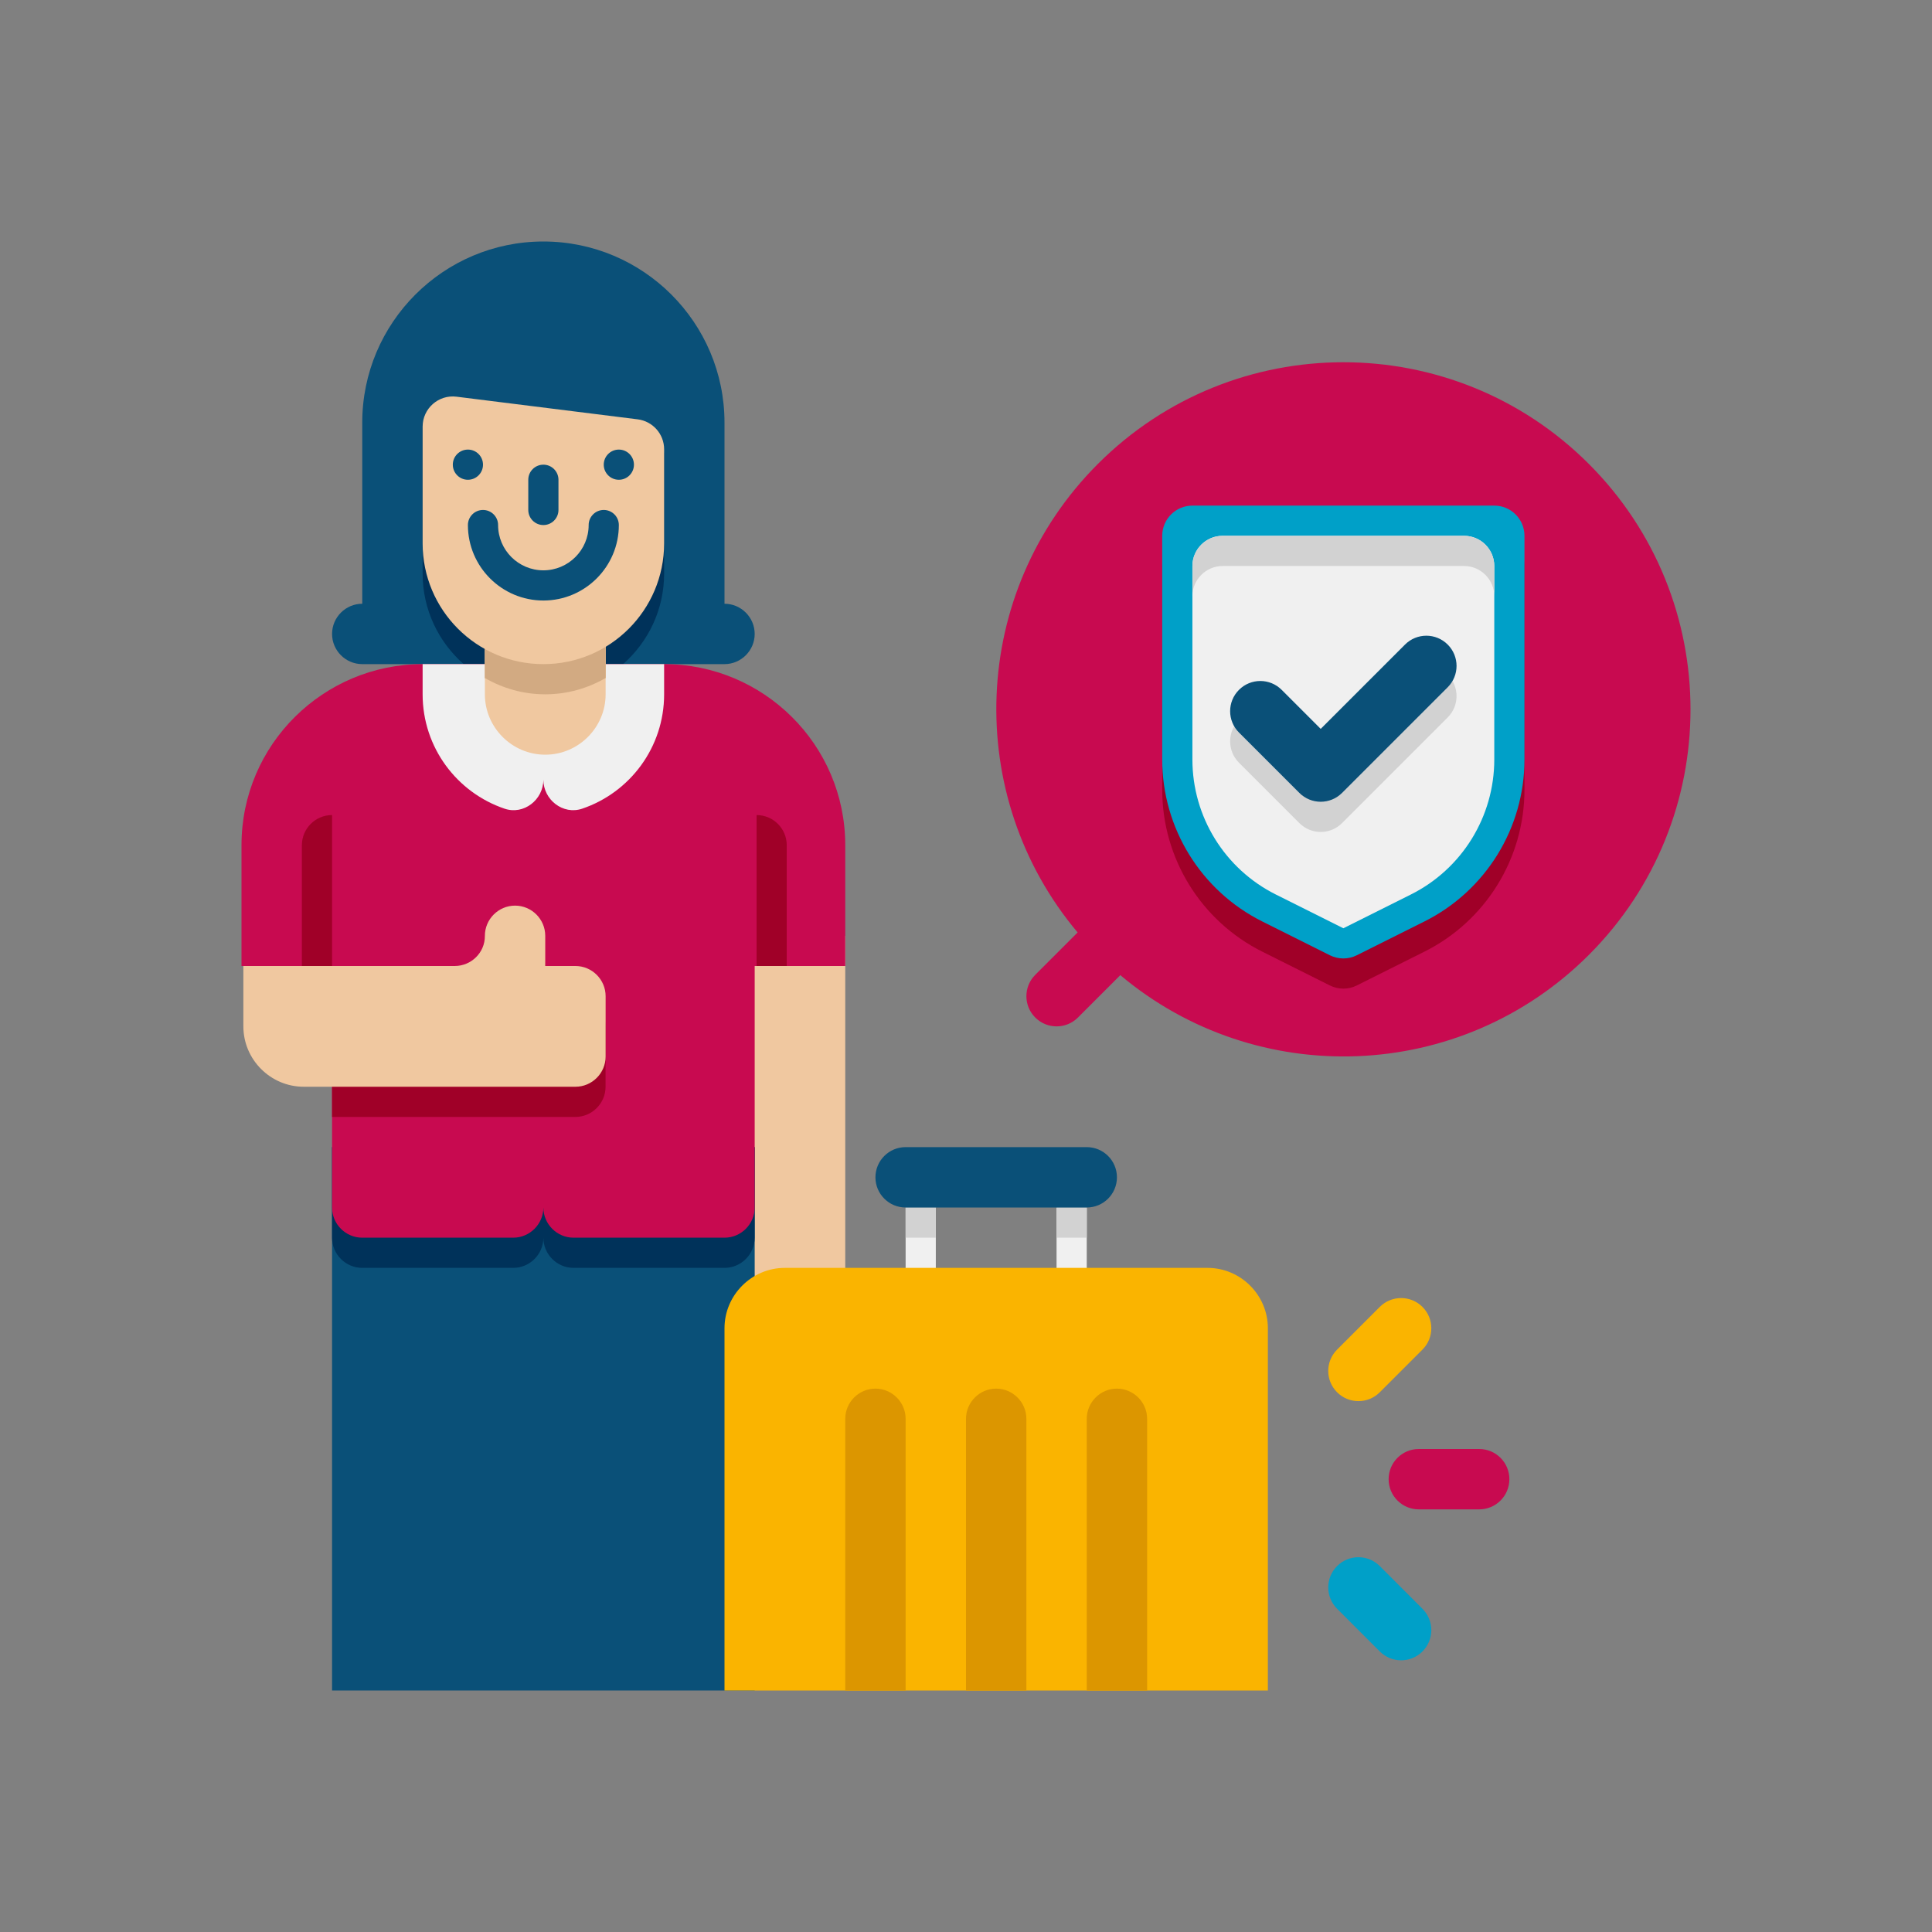 <svg height="512" viewBox="0 0 64 64" width="512" xmlns="http://www.w3.org/2000/svg"><rect x="0" y="0" width="64" height="64" fill="#808080" stroke="none"/><g id="Icons"><g><g><g><path d="m25 21c0 .55-.45 1-1 1h-12c-.55 0-1-.45-1-1s.45-1 1-1v-6c0-3.31 2.69-6 6-6s6 2.69 6 6v6c.55 0 1 .45 1 1z" fill="#0a5078"/></g><g><path d="m22 15v4c0 1.2-.53 2.27-1.36 3h-5.28c-.83-.73-1.36-1.8-1.36-3v-5z" fill="#00325a"/></g></g><g><path d="m24 31h4v13h-4z" fill="#f0c8a0"/></g><g><path d="m25 38v18h-14v-18z" fill="#0a5078"/></g><g><path d="m25 38v3c0 .55-.45 1-1 1h-5c-.55 0-1-.45-1-1 0 .55-.45 1-1 1h-5c-.55 0-1-.45-1-1v-3z" fill="#00325a"/></g><g><path d="m28 28v4h-3v8c0 .55-.45 1-1 1h-5c-.55 0-1-.45-1-1 0 .55-.45 1-1 1h-5c-.55 0-1-.45-1-1v-8h-3v-4c0-3.35 2.73-6 6-6h8c3.27 0 6 2.65 6 6z" fill="#c80a50"/></g><g><path d="m20.06 34v2c0 .55-.45 1-1 1h-8.06v-4h4.06c.55 0 1.01-.44 1-.99 0-.56.45-1.01 1-1.01s1 .45 1 1v1h1c.55 0 1 .45 1 1z" fill="#a00028"/></g><g><path d="m14 22v1c0 1.761 1.136 3.255 2.716 3.789.632.215 1.284-.294 1.284-.962 0 .668.652 1.176 1.284.962 1.58-.534 2.716-2.028 2.716-3.789v-1c-2.895 0-5.105 0-8 0z" fill="#f0f0f0"/></g><g><path d="m20.062 21v1.46c-.59.34-1.27.54-2 .54s-1.41-.2-2-.54v-1.46z" fill="#d2aa82"/></g><g><path d="m26.062 32h-1v-5c.552 0 1 .448 1 1z" fill="#a00028"/></g><g><path d="m10 32h1v-5c-.552 0-1 .448-1 1z" fill="#a00028"/></g><g><path d="m20.062 21v2c0 1.1-.9 2-2 2s-2-.9-2-2v-2z" fill="#f0c8a0"/></g><g><path d="m20.062 21v1.46c-.59.34-1.27.54-2 .54s-1.41-.2-2-.54v-1.46z" fill="#d2aa82"/></g><g><g><path d="m18 22c-2.209 0-4-1.791-4-4v-3.867c0-.601.527-1.067 1.124-.992l6 .75c.5.063.876.488.876.992v3.117c0 2.209-1.791 4-4 4z" fill="#f0c8a0"/></g><g><circle cx="15.5" cy="15.393" fill="#0a5078" r=".5"/></g><g><circle cx="20.5" cy="15.393" fill="#0a5078" r=".5"/></g><g><path d="m18 15.393c-.276 0-.5.224-.5.5v1c0 .276.224.5.5.5s.5-.224.5-.5v-1c0-.276-.224-.5-.5-.5z" fill="#0a5078"/></g><g><path d="m18 19.893c-1.378 0-2.5-1.121-2.5-2.5 0-.276.224-.5.5-.5s.5.224.5.5c0 .827.673 1.5 1.5 1.5s1.5-.673 1.5-1.5c0-.276.224-.5.5-.5s.5.224.5.5c0 1.379-1.121 2.5-2.5 2.5z" fill="#0a5078"/></g></g><g><path d="m20.062 33v2c0 .55-.45 1-1 1h-9c-1.1 0-2-.9-2-2v-2h7c.55 0 1.003-.444 1-.994-.003-.553.448-1.006 1-1.006.55 0 1 .45 1 1v1h1c.55 0 1 .45 1 1z" fill="#f0c8a0"/></g><g><path d="m52.632 15.368c-4.491-4.491-11.772-4.491-16.263 0-4.252 4.252-4.472 11.002-.671 15.521l-1.404 1.404c-.391.391-.391 1.024 0 1.414.391.391 1.024.391 1.414 0l1.404-1.404c4.518 3.8 11.268 3.581 15.521-.671 4.49-4.491 4.49-11.773-.001-16.264z" fill="#c80a50"/></g><g><g><g><path d="m49 50h-2c-.553 0-1-.448-1-1s.447-1 1-1h2c.553 0 1 .448 1 1s-.447 1-1 1z" fill="#c80a50"/></g></g><g><g><g><path d="m45.707 54.707-1.414-1.415c-.391-.391-.391-1.024 0-1.414.391-.391 1.023-.391 1.414 0l1.414 1.415c.391.391.391 1.024 0 1.414-.391.391-1.023.391-1.414 0z" fill="#00a0c8"/></g></g></g><g><g><g><path d="m44.293 46.121c-.391-.391-.391-1.023 0-1.414l1.414-1.414c.391-.391 1.023-.391 1.414 0s.391 1.023 0 1.414l-1.414 1.414c-.391.391-1.023.391-1.414 0z" fill="#fab400"/></g></g></g></g><g><path d="m47.183 31.526-2.236 1.118c-.282.141-.613.141-.894 0l-2.236-1.118c-2.033-1.016-3.317-3.094-3.317-5.366v-7.411c0-.552.448-1 1-1h10c.552 0 1 .448 1 1v7.411c0 2.272-1.284 4.35-3.317 5.366z" fill="#a00028"/></g><g><g><path d="m30 40h1v4h-1z" fill="#f0f0f0"/></g><g><path d="m35 40h1v4h-1z" fill="#f0f0f0"/></g><g><path d="m30 40h1v1h-1z" fill="#d2d2d2"/></g><g><path d="m35 40h1v1h-1z" fill="#d2d2d2"/></g><g><path d="m42 44v12h-18v-12c0-1.1.9-2 2-2h14c1.1 0 2 .9 2 2z" fill="#fab400"/></g><g><path d="m30 47v9h-2v-9c0-.55.45-1 1-1s1 .45 1 1z" fill="#dc9600"/></g><g><path d="m34 47v9h-2v-9c0-.55.45-1 1-1s1 .45 1 1z" fill="#dc9600"/></g><g><path d="m38 47v9h-2v-9c0-.55.45-1 1-1s1 .45 1 1z" fill="#dc9600"/></g></g><g><path d="m36 40h-6c-.552 0-1-.448-1-1 0-.552.448-1 1-1h6c.552 0 1 .448 1 1 0 .552-.448 1-1 1z" fill="#0a5078"/></g><g><g><g><path d="m47.183 30.526-2.236 1.118c-.282.141-.613.141-.894 0l-2.236-1.118c-2.033-1.016-3.317-3.094-3.317-5.366v-7.411c0-.552.448-1 1-1h10c.552 0 1 .448 1 1v7.411c0 2.272-1.284 4.35-3.317 5.366z" fill="#00a0c8"/></g><g><path d="m42.264 29.632c-1.694-.847-2.764-2.578-2.764-4.472v-6.411c0-.552.448-1 1-1h8c.552 0 1 .448 1 1v6.411c0 1.894-1.07 3.625-2.764 4.472l-2.236 1.118z" fill="#f0f0f0"/></g><g><g><g><g><path d="m43.043 27.266-2-2c-.391-.391-.391-1.023 0-1.414s1.023-.391 1.414 0l1.293 1.293 2.793-2.793c.391-.391 1.023-.391 1.414 0s.391 1.023 0 1.414l-3.5 3.5c-.391.391-1.023.391-1.414 0z" fill="#d2d2d2"/></g></g></g></g><g><g><g><g><path d="m43.043 26.266-2-2c-.391-.391-.391-1.023 0-1.414s1.023-.391 1.414 0l1.293 1.293 2.793-2.793c.391-.391 1.023-.391 1.414 0s.391 1.023 0 1.414l-3.5 3.5c-.391.391-1.023.391-1.414 0z" fill="#0a5078"/></g></g></g></g></g><g><path d="m49.5 18.75v1c0-.55-.45-1-1-1h-8c-.55 0-1 .45-1 1v-1c0-.55.45-1 1-1h8c.55 0 1 .45 1 1z" fill="#d2d2d2"/></g></g></g></g></svg>